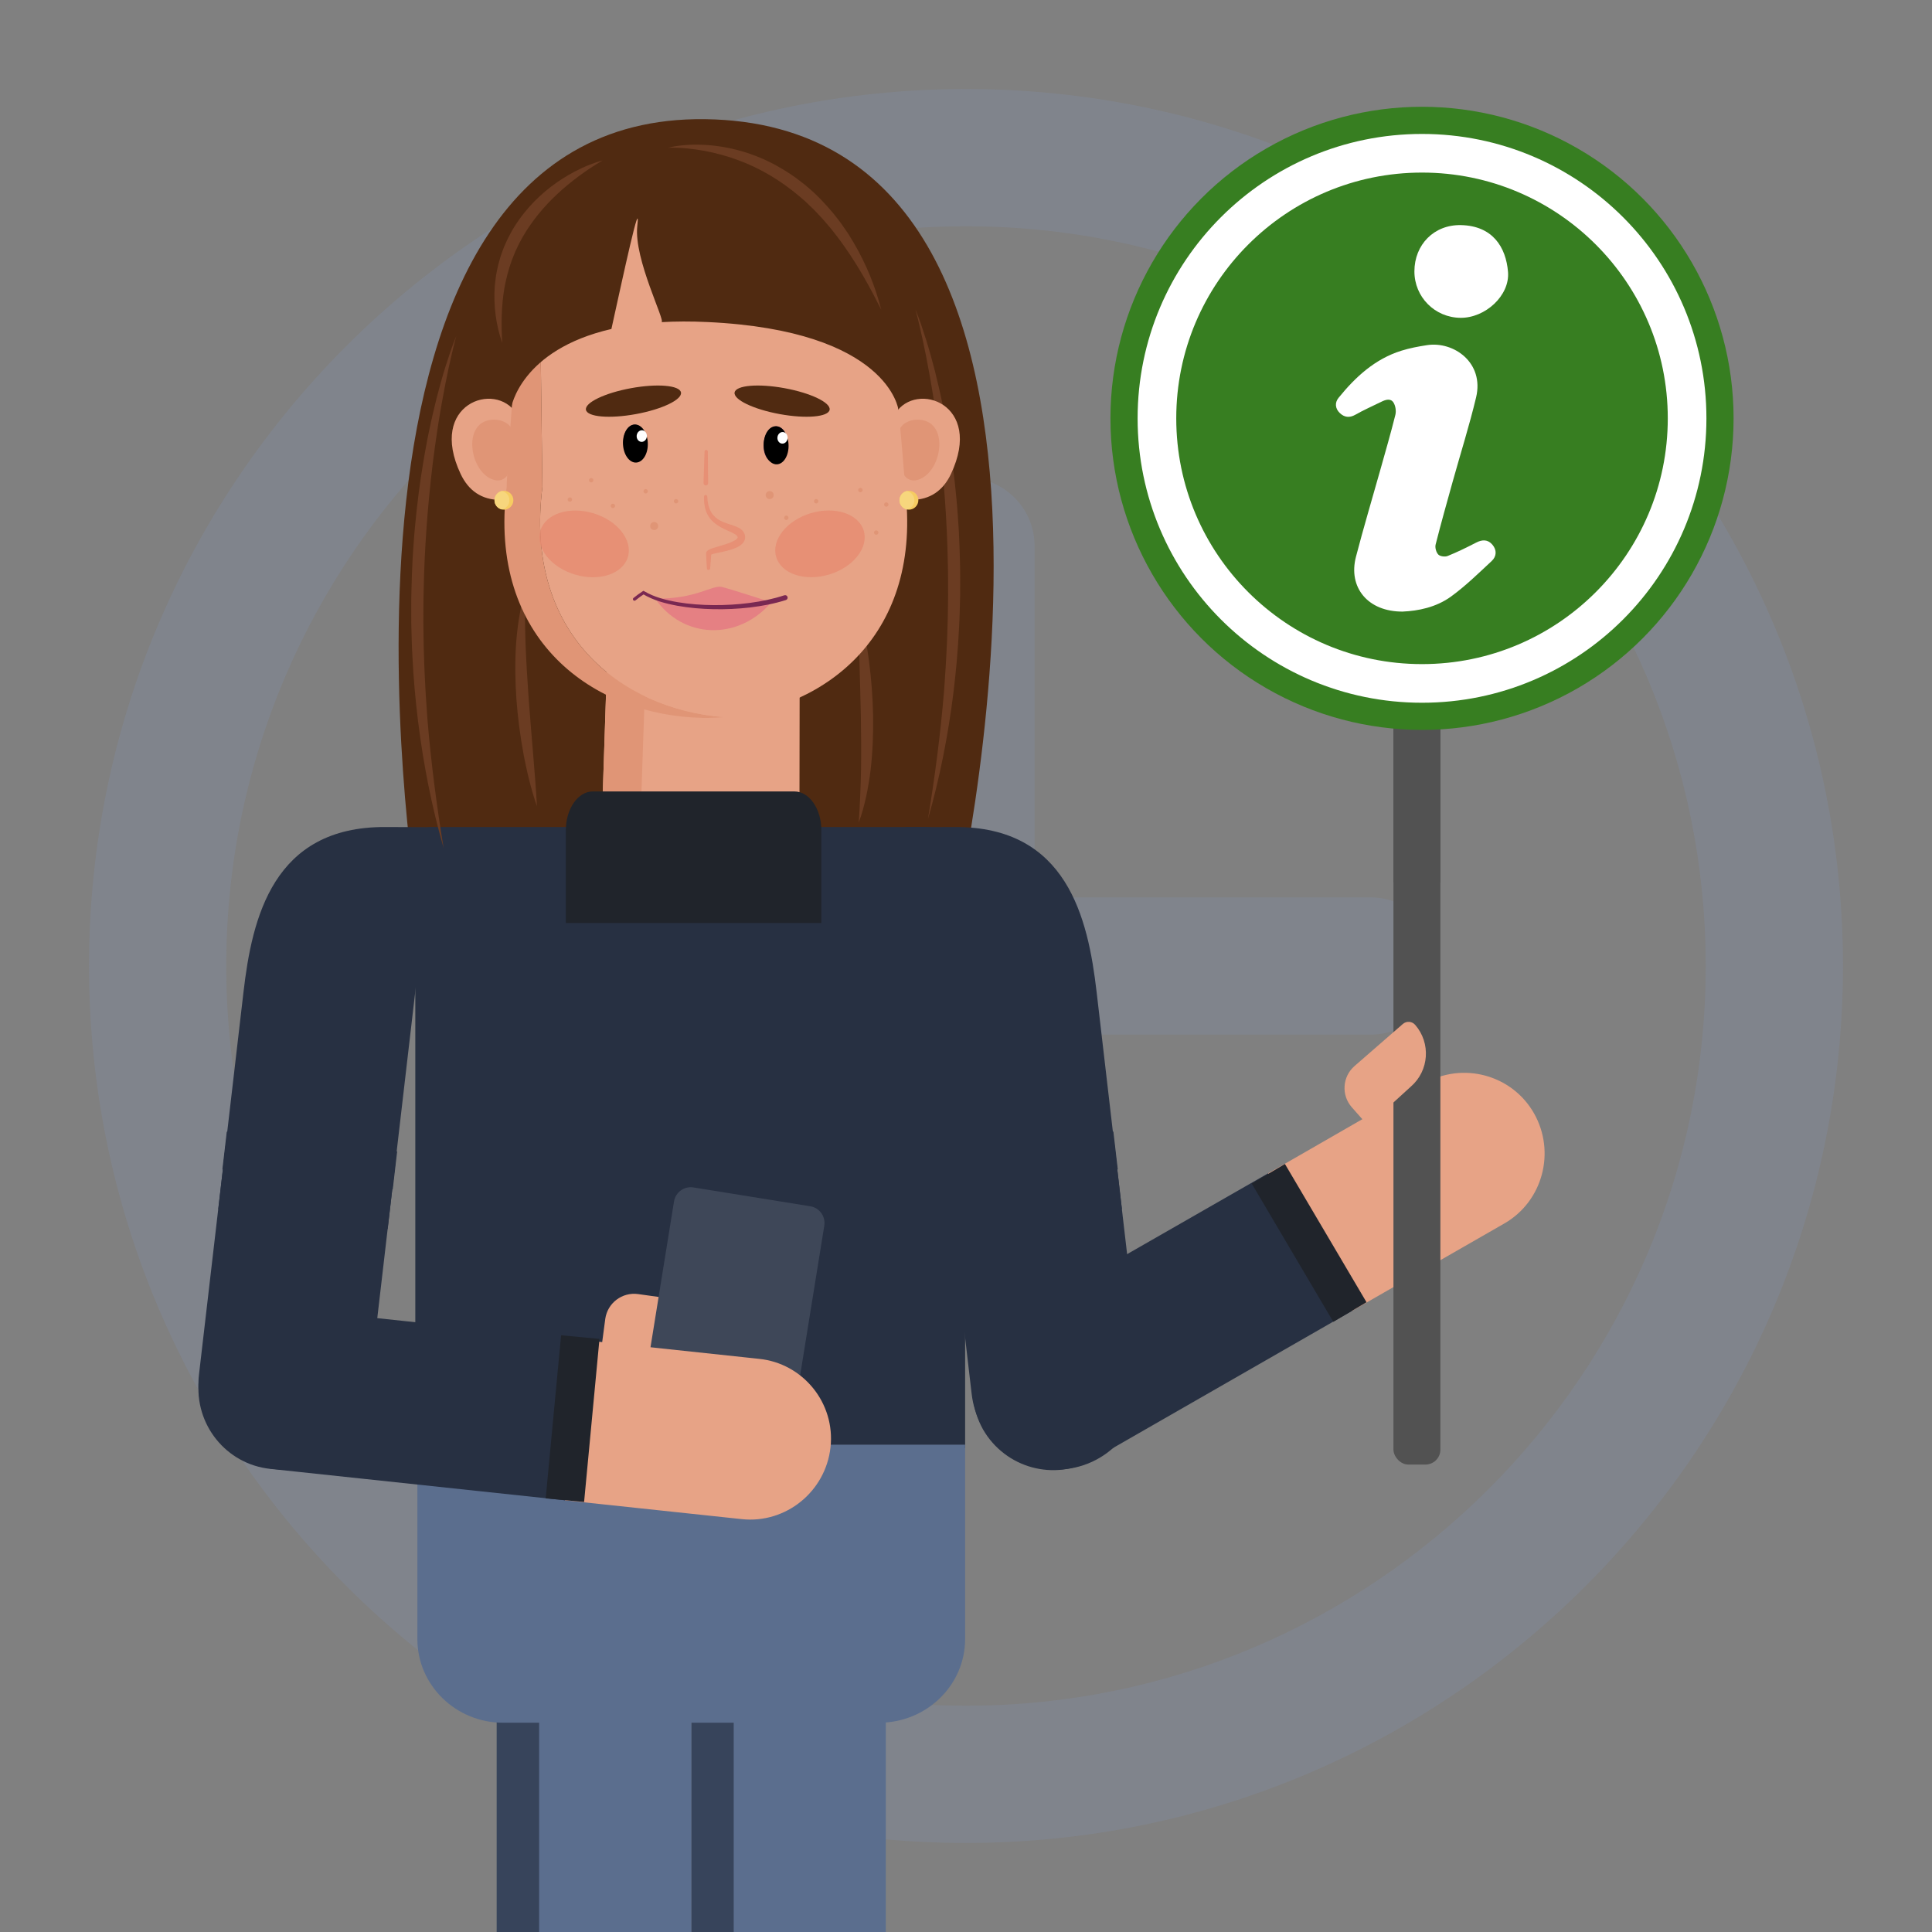 <?xml version="1.0" encoding="UTF-8"?>
<svg id="uuid-ff2ec45e-89c3-4a78-9336-609300537757" data-name="Ebene 60" xmlns="http://www.w3.org/2000/svg" viewBox="0 0 1500 1500">
  <rect x="0" y="0" width="1500" height="1500" fill="#808080" stroke="none"/>
  <g>
    <path d="M749.99,803.27c29.43,0,53.27-23.85,53.27-53.27v-325.97c0-29.43-23.85-53.27-53.27-53.27-29.43,0-53.27,23.85-53.27,53.27v325.97c0,29.43,23.85,53.27,53.27,53.27Z" style="fill: #849ac1; opacity: .2; stroke-width: 0px;"/>
    <path d="M749.99,803.27h314.19c29.43,0,53.27-23.85,53.27-53.27,0-29.43-23.85-53.27-53.27-53.27h-314.19c-29.43,0-53.27,23.85-53.27,53.27,0,29.43,23.85,53.27,53.27,53.27Z" style="fill: #849ac1; opacity: .2; stroke-width: 0px;"/>
    <path d="M749.99,1430.88c-375.44,0-680.87-305.44-680.87-680.88S374.56,69.12,749.99,69.12s680.88,305.43,680.88,680.87-305.44,680.88-680.88,680.88ZM749.99,175.67c-316.68,0-574.32,257.64-574.32,574.32s257.64,574.33,574.32,574.33,574.33-257.64,574.33-574.33S1066.69,175.67,749.99,175.67Z" style="fill: #849ac1; opacity: .2; stroke-width: 0px;"/>
  </g>
  <g>
    <path d="M323,694.76S225.31,78.95,555.06,92.73c329.75,13.78,184.58,624.82,184.58,624.82,0,0-271.48,51.99-416.65-22.8Z" style="fill: #502a11; stroke-width: 0px;"/>
    <path d="M754.41,1082.41l-20.27-174.2,131.55-15.31,20.27,174.2c4.58,39.34-26.17,73.87-65.77,73.87h0c-33.61,0-61.89-25.18-65.77-58.56Z" style="fill: #273042; stroke-width: 0px;"/>
    <rect x="735.99" y="893.9" width="132.44" height="52.75" transform="translate(-101 98.9) rotate(-6.64)" style="fill: #273042; stroke-width: 0px;"/>
    <path d="M741.3,642.11c87.21-.46,103.44,70.73,110.09,127.92l14.3,122.87-131.55,15.31-30.95-265.96,38.11-.15Z" style="fill: #273042; stroke-width: 0px;"/>
    <rect x="733.38" y="886.17" width="133.16" height="29.51" transform="translate(-98.78 98.51) rotate(-6.64)" style="fill: #273042; stroke-width: 0px;"/>
    <path d="M1049.71,1017.75c-91.68,52.61-202.92,116.44-201.12,115.41-29.74,17.12-68.02,6.81-85.37-23.35-17.09-30.66-6.38-68.27,23.35-85.37,2.27-1.3,144.32-82.7,198.03-113.48" style="fill: #273042; stroke-width: 0px;"/>
    <path d="M984.6,910.97c14.65-8.4,22.73-13.02,19.59-11.23l101.37-58.34c29.83-17.45,68.43-7.05,85.46,23.02,17.03,30.07,6.72,68.34-23.02,85.46-1.21.7-55.1,31.62-118.28,67.87" style="fill: #e7a386; stroke-width: 0px;"/>
    <rect x="1001.44" y="902.61" width="29.94" height="124.64" transform="translate(-349.33 650.4) rotate(-30.54)" style="fill: #20242b; stroke-width: 0px;"/>
    <path d="M286.05,1082.41l20.27-174.2-131.55-15.31-20.27,174.2c-4.58,39.34,26.17,73.87,65.77,73.87h0c33.61,0,61.89-25.18,65.77-58.56Z" style="fill: #273042; stroke-width: 0px;"/>
    <rect x="211.88" y="854.06" width="52.75" height="132.44" transform="translate(-703.39 1050.55) rotate(-83.36)" style="fill: #273042; stroke-width: 0px;"/>
    <path d="M299.16,642.11c-87.21-.46-103.44,70.73-110.09,127.92l-14.3,122.87,131.55,15.31,6.68-57.43,24.27-208.53-38.11-.15Z" style="fill: #273042; stroke-width: 0px;"/>
    <rect x="225.75" y="834.34" width="29.51" height="133.16" transform="translate(-682.18 1035.68) rotate(-83.36)" style="fill: #273042; stroke-width: 0px;"/>
    <path d="M749.32,1124.39h-426.88v-428.66c0-29.61-14.79-53.62,14.83-53.62h380.85c17.23,0,31.2,13.97,31.2,31.2v451.08Z" style="fill: #273042; stroke-width: 0px;"/>
    <rect x="536.81" y="1220.53" width="150.94" height="279.47" style="fill: #5b6e8e; stroke-width: 0px;"/>
    <rect x="536.69" y="1220.59" width="32.96" height="279.41" style="fill: #37445b; stroke-width: 0px;"/>
    <rect x="385.75" y="1220.53" width="150.94" height="279.47" style="fill: #5b6e8e; stroke-width: 0px;"/>
    <rect x="385.62" y="1220.59" width="32.96" height="279.41" style="fill: #37445b; stroke-width: 0px;"/>
    <path d="M749.32,1121.63v150.82c0,35.98-29.93,65.08-66.94,65.08h-291.79c-36.63,0-66.55-29.09-66.55-65.08v-150.82h425.28Z" style="fill: #5b6e8e; stroke-width: 0px;"/>
    <path d="M512.13,1048.2l-44.72-5.2,2.52-19.03c1.74-12.37,13.17-20.98,25.54-19.25l49.24,6.9c15.22,2.13-1.09,41-32.58,36.59Z" style="fill: #e7a386; stroke-width: 0px;"/>
    <path d="M475.38,973.72h183.38c7.25,0,13.14,5.89,13.14,13.14v91.9c0,7.25-5.89,13.14-13.14,13.14h-183.38c-7.25,0-13.13-5.89-13.13-13.13v-91.9c0-7.25,5.89-13.14,13.14-13.14Z" transform="translate(-542.87 1428.15) rotate(-80.84)" style="fill: #3e4758; stroke-width: 0px;"/>
    <path d="M438.59,1164.81c-104.61-11.15-230.46-24.56-228.76-24.38-34.12-3.59-59.07-34.4-55.43-69.01,4.16-34.86,34.9-59.02,69-55.42,1.72.18,123.23,13.13,225.72,24.06" style="fill: #273042; stroke-width: 0px;"/>
    <path d="M449.12,1040.06c75.82,8.08,141.22,15.05,139.99,14.92,34.39,3.38,59.54,34.45,55.69,68.79-3.86,34.34-34.67,59.28-68.79,55.69-1.23-.13-64.11-6.83-137.42-14.64" style="fill: #e7a386; stroke-width: 0px;"/>
    <rect x="380.96" y="1086.45" width="127.2" height="29.94" transform="translate(-693.75 1440.56) rotate(-84.61)" style="fill: #20242b; stroke-width: 0px;"/>
    <g>
      <g>
        <rect x="1081.87" y="461.37" width="36.44" height="675.7" rx="11.58" ry="11.58" transform="translate(2200.18 1598.44) rotate(-180)" style="fill: #525252; stroke-width: 0px;"/>
        <path d="M1118.31,685.01c-6,.7-12.07,1.07-18.22,1.07-6.15,0-12.22-.37-18.22-1.07v-133.49h36.44v133.49Z" style="fill: #525252; stroke-width: 0px;"/>
      </g>
      <g>
        <circle cx="1104.05" cy="324.8" r="241.9" style="fill: #377e21; stroke-width: 0px;"/>
        <circle cx="1104.05" cy="324.8" r="205.81" style="fill: none; stroke: #fff; stroke-miterlimit: 10; stroke-width: 30px;"/>
        <g>
          <path d="M1089.26,474.84c-27.35.22-42.66-18.84-36.51-42.51,5.87-22.59,12.59-44.96,18.9-67.44,4-14.24,8.13-28.44,11.71-42.78.73-2.92.15-6.94-1.41-9.49-2.21-3.59-6.13-2.34-9.45-.7-6.73,3.32-13.63,6.34-20.14,10.05-4.71,2.69-8.7,2.05-12.21-1.36-3.52-3.41-3.95-7.97-.92-11.71,13.17-16.26,28.27-30.18,48.78-36.61,6.46-2.02,13.21-3.29,19.92-4.32,20.82-3.19,44.55,13.65,38.11,40.58-5.25,21.94-12.08,43.5-18.14,65.25-4.55,16.31-9.14,32.62-13.29,49.03-.59,2.34.44,6,2.1,7.73,1.38,1.44,5.19,1.94,7.22,1.12,7.54-3.05,14.88-6.65,22.12-10.39,4.77-2.46,9.09-2.57,12.65,1.6,3.58,4.2,3.27,9.13-.55,12.68-10.22,9.51-20.28,19.37-31.53,27.55-11.73,8.54-25.93,11.2-37.35,11.69Z" style="fill: #fff; stroke-width: 0px;"/>
          <path d="M1098.14,210.71c.01-20.81,15.31-36.4,36.17-35.94,24.6.55,34.94,17.13,36.51,36.35,1.5,18.4-17.73,35.82-36.88,35.64-19.96-.19-35.81-16.15-35.8-36.05Z" style="fill: #fff; stroke-width: 0px;"/>
        </g>
      </g>
    </g>
    <path d="M1095.4,843.61l-33.25,30.35-12.71-14.38c-8.2-9.42-7.21-23.7,2.21-31.9l37.5-32.65c2.83-2.46,7.12-2.17,9.58.66h0c12.32,14.15,10.83,35.61-3.32,47.92Z" style="fill: #e7a386; stroke-width: 0px;"/>
  </g>
  <g>
    <path d="M354.19,261.07c-1.09,4.05-2.11,8.11-3.06,12.18-.96,4.07-1.89,8.15-2.76,12.24-1.75,8.17-3.37,16.37-4.83,24.58-.72,4.11-1.5,8.21-2.15,12.33l-1.02,6.17-.93,6.19c-1.23,8.25-2.42,16.49-3.43,24.77-1.99,16.55-3.63,33.12-4.81,49.73-1.21,16.6-1.99,33.24-2.27,49.88-.27,8.32-.17,16.64-.22,24.97.14,8.32.15,16.65.49,24.97.15,4.16.21,8.32.43,12.48l.63,12.48c.15,4.16.53,8.31.8,12.47.29,4.15.49,8.32.86,12.47,2.75,33.23,7.08,66.35,12.51,99.45-9.3-32.23-15.73-65.32-19.89-98.7-2.02-16.7-3.56-33.47-4.34-50.28-.52-8.4-.61-16.82-.87-25.24l-.03-12.63c-.04-4.21.05-8.42.14-12.63.13-8.42.54-16.83.92-25.24.57-8.4,1.06-16.8,1.88-25.18,1.55-16.76,3.63-33.48,6.46-50.06.73-4.14,1.38-8.3,2.19-12.43.78-4.13,1.52-8.27,2.44-12.38l1.32-6.17,1.4-6.15c.92-4.1,1.92-8.18,2.94-12.26,2.14-8.13,4.31-16.25,6.84-24.26,1.26-4.01,2.56-8,3.92-11.97,1.42-3.95,2.82-7.91,4.43-11.78Z" style="fill: #6b3c22; stroke-width: 0px;"/>
    <path d="M710.74,240.22c1.09,4.03,2.1,8.07,3.05,12.13.96,4.05,1.88,8.11,2.75,12.18,1.74,8.14,3.36,16.3,4.81,24.48.72,4.09,1.49,8.17,2.14,12.28l1.01,6.15.93,6.16c1.22,8.21,2.41,16.43,3.41,24.66,1.99,16.48,3.62,32.98,4.79,49.52,1.21,16.53,1.98,33.1,2.26,49.67.27,8.28.17,16.57.22,24.86-.14,8.29-.15,16.58-.49,24.86-.15,4.14-.21,8.29-.43,12.43l-.62,12.42c-.15,4.15-.53,8.28-.79,12.42-.29,4.14-.49,8.29-.85,12.42-2.74,33.09-7.05,66.07-12.46,99.02,9.26-32.09,15.66-65.04,19.8-98.28,2.01-16.63,3.55-33.33,4.32-50.07.52-8.37.6-16.75.87-25.13l.03-12.57c.04-4.19-.05-8.38-.14-12.57-.13-8.38-.54-16.76-.91-25.13-.56-8.36-1.06-16.73-1.88-25.08-1.54-16.69-3.62-33.33-6.44-49.85-.73-4.13-1.38-8.26-2.18-12.37-.78-4.11-1.52-8.24-2.43-12.32l-1.31-6.14-1.4-6.12c-.92-4.08-1.91-8.15-2.93-12.21-2.13-8.1-4.3-16.18-6.81-24.16-1.26-3.99-2.55-7.97-3.9-11.92-1.41-3.94-2.81-7.88-4.41-11.73Z" style="fill: #6b3c22; stroke-width: 0px;"/>
    <path d="M666.46,472.03c.53,1.68.96,3.39,1.43,5.09l1.26,5.12c.81,3.42,1.54,6.86,2.2,10.3.68,3.44,1.28,6.9,1.83,10.37.59,3.46,1.05,6.94,1.52,10.41,1.8,13.92,2.88,27.93,3.17,41.98.22,14.05-.3,28.15-1.89,42.16-1.75,13.98-4.44,27.93-9.24,41.19.91-14.06,1.5-27.85,1.78-41.69.18-13.83.04-27.64-.16-41.48-.28-13.83-.7-27.68-1.09-41.57-.39-13.89-.8-27.81-.82-41.88Z" style="fill: #6b3c22; stroke-width: 0px;"/>
    <path d="M416.88,625.93c-.62-1.65-1.14-3.33-1.7-5l-1.53-5.05c-1-3.37-1.91-6.76-2.76-10.17-.87-3.4-1.65-6.82-2.39-10.25-.78-3.42-1.43-6.87-2.08-10.32-2.55-13.8-4.38-27.73-5.44-41.75-.98-14.02-1.22-28.12-.39-42.2.99-14.05,2.93-28.13,7-41.63-.15,14.09,0,27.89.48,41.72.57,13.82,1.45,27.61,2.4,41.41,1.03,13.8,2.19,27.6,3.34,41.45,1.14,13.85,2.3,27.72,3.08,41.78Z" style="fill: #6b3c22; stroke-width: 0px;"/>
    <g>
      <path d="M620.67,646.58l.19-122.84c-31.14-1.02-157.74-5.14-149.69-4.88l-3.76,113.96c-8.68,97.68,144.48,111.3,153.26,13.76Z" style="fill: #e7a386; stroke-width: 0px;"/>
      <path d="M495.79,697.86c.51-40.22,1.95-71.63,5.08-167.36l119.86,3.92.09-10.68-149.63-4.88-3.76,113.96c-2.64,29.69,9.68,51.63,28.37,65.05Z" style="fill: #e09576; stroke-width: 0px;"/>
      <path d="M400.78,320.92c-16.16-25.43-68.82-7.38-43.13,47.09,5.99,12.71,16.12,20.14,30.91,20.13,4.72,0,8.64-3.68,9.04-8.39,4.86-56.72,5.48-55.2,3.18-58.84Z" style="fill: #e7a386; stroke-width: 0px;"/>
      <path d="M396.11,331.09c-3.91-4.67-10.9-6.11-16.8-4.83-21.08,4.6-13.43,43.12,5.42,46.6l.1.02c5.25.96,10.16-2.92,10.61-8.24,2.49-29.1,3.37-30.32.66-33.55Z" style="fill: #e09576; stroke-width: 0px;"/>
      <path d="M695.18,320.92c16.16-25.43,68.82-7.38,43.13,47.09-5.99,12.71-16.12,20.14-30.91,20.13-4.72,0-8.64-3.68-9.04-8.39-4.86-56.72-5.48-55.2-3.18-58.84Z" style="fill: #e7a386; stroke-width: 0px;"/>
      <path d="M699.85,331.09c3.91-4.67,10.9-6.11,16.8-4.83,21.08,4.6,13.43,43.12-5.42,46.6l-.1.02c-5.25.96-10.16-2.92-10.61-8.24-2.49-29.1-3.37-30.32-.66-33.55Z" style="fill: #e09576; stroke-width: 0px;"/>
      <path d="M704.75,253.23h0c-.01-.32-.02-.34,0,0Z" style="fill: #fe9d97; stroke-width: 0px;"/>
      <path d="M561.85,556.78c-3.73.31-7.47.49-11.22.57v.04c-.88.01-1.77,0-2.65-.01-.88.01-1.77.02-2.65.01v-.04c-84.7-1.73-166.92-60.64-151.94-179.26-.13-10.21,11.58-166.42,11.54-169.41.55-41.59,18.68-74.25,58.65-74.66l81.74-1.33v-.09l2.65.04,2.65-.04v.09l11.22.19-70.52,1.15c-39.99.4-71.82,32.61-72.38,74.2.04,2.99,2.04,159.65,2.17,169.86-14.3,113.37,60.17,172.19,140.73,178.7Z" style="fill: #e09576; stroke-width: 0px;"/>
      <path d="M702.57,378.09c14.31,113.36-60.15,172.19-140.72,178.7-80.56-6.5-155.03-65.32-140.73-178.7-.13-10.21-2.13-166.87-2.17-169.86.56-41.59,32.4-73.8,72.38-74.2l70.52-1.15,70.52,1.15c39.98.4,11.95,51.91,53.76,82.01,2.43,1.75,16.57,151.84,16.44,162.05Z" style="fill: #e7a386; stroke-width: 0px;"/>
      <path d="M391.22,253.23c.02-.34.01-.32,0,0h0Z" style="fill: #fe9d97; stroke-width: 0px;"/>
      <path d="M611.32,345.88c-.65,7.78-5.31,13.74-10.4,13.32-5.09-.43-8.68-7.08-8.03-14.86.65-7.78,5.31-13.74,10.4-13.32,5.09.43,8.68,7.08,8.03,14.86Z" style="fill: #3b1e40; stroke-width: 0px;"/>
      <path d="M484.05,344.42c.48,7.79,4.99,13.86,10.09,13.55,5.1-.31,8.84-6.88,8.37-14.68-.48-7.79-4.99-13.86-10.09-13.55-5.1.31-8.84,6.88-8.37,14.68Z" style="fill: #3b1e40; stroke-width: 0px;"/>
      <path d="M547.02,350.51c.02-.7.61-1.24,1.3-1.22.68.02,1.21.58,1.22,1.25l.24,24.55c0,.99-.78,1.79-1.77,1.8-.99,0-1.79-.78-1.8-1.77,0-.02,0-.05,0-.08" style="fill: #e7886e; opacity: .7; stroke-width: 0px;"/>
      <path d="M549.15,385.5c.09,3.51.63,6.99,1.96,10.07,1.32,3.09,3.48,5.66,6.23,7.52,2.76,1.86,6,3.01,9.43,4.07,1.71.57,3.48,1.12,5.34,1.91,1.77.84,4,1.91,5.48,4.52.69,1.27,1.09,2.74.86,4.37-.21,1.61-1.04,2.98-1.91,3.93-1.79,1.9-3.7,2.77-5.52,3.6-3.69,1.5-7.3,2.35-10.88,3.11-1.78.38-3.56.73-5.25,1.14-1.56.29-3.8,1.26-2.7.8-.28,3.58-.48,7.16-.84,10.77v.04c-.07.69-.69,1.2-1.39,1.13-.62-.06-1.09-.56-1.13-1.16-.28-3.65-.4-7.32-.6-10.99l-.02-.69c0-.19.15-.88.35-1.23.17-.27.36-.5.57-.72.69-.62,1.24-.88,1.73-1.12.99-.46,1.9-.78,2.8-1.08,1.8-.6,3.54-1.09,5.27-1.61,3.43-1.05,6.88-2,9.84-3.43,1.46-.67,2.85-1.52,3.51-2.33.6-.82.52-.95.2-1.74-.29-.62-1.4-1.49-2.84-2.21-1.41-.77-3.05-1.47-4.72-2.21-3.32-1.53-6.86-3.22-9.93-5.71-3.09-2.45-5.59-5.79-6.87-9.49-1.31-3.69-1.63-7.55-1.5-11.28.03-.7.61-1.24,1.31-1.21.67.02,1.2.56,1.21,1.22v.02Z" style="fill: #e7886e; opacity: .7; stroke-width: 0px;"/>
      <path d="M598.85,467.61c-25.75,30.18-68.74,28.42-90.15-2.85,32.25.43,44.29-10.97,51.99-9.01,7.71,1.96,38.15,11.86,38.15,11.86Z" style="fill: #e58083; stroke-width: 0px;"/>
      <path d="M608.98,462.17c-8.75,2.89-17.87,4.75-27.07,5.96-9.2,1.2-18.5,1.74-27.8,1.68-9.29-.07-18.6-.73-27.76-2.25-9.09-1.57-18.28-3.87-26.08-8.49h0s-.71-.39-.71-.39l-.59.38c-2.53,1.61-4.81,3.36-7.11,5.18-.52.41-.61,1.18-.2,1.7.41.52,1.18.61,1.7.2h0s.02-.01.02-.01c2.22-1.76,4.52-3.52,6.86-5.01l-1.3-.02h0c8.32,5.08,17.66,7.46,26.93,9.21,9.32,1.67,18.75,2.46,28.19,2.66,9.44.18,18.89-.24,28.28-1.34,9.39-1.12,18.74-2.88,27.83-5.76,1.02-.32,1.59-1.41,1.26-2.43-.32-1.02-1.41-1.59-2.43-1.26,0,0-.03,0-.03.01Z" style="fill: #792852; stroke-width: 0px;"/>
      <path d="M483.68,344.73c.32,8.17,4.89,14.62,10.21,14.41,5.32-.21,9.38-7,9.06-15.16-.32-8.17-4.89-14.62-10.21-14.41-5.32.21-9.38,7-9.06,15.16Z" style="fill: #000; stroke-width: 0px;"/>
      <path d="M502.22,338.94c-.24,2.48-2.2,4.32-4.38,4.11-2.18-.21-3.76-2.39-3.52-4.87.24-2.48,2.2-4.32,4.38-4.11,2.18.21,3.76,2.39,3.52,4.87Z" style="fill: #fff; stroke-width: 0px;"/>
      <path d="M592.96,346.1c.32,8.17,4.89,14.62,10.21,14.41,5.32-.21,9.38-7,9.06-15.16-.32-8.17-4.89-14.62-10.21-14.41-5.32.21-9.38,7-9.06,15.16Z" style="fill: #000; stroke-width: 0px;"/>
      <path d="M611.5,340.3c-.24,2.48-2.2,4.32-4.38,4.11-2.18-.21-3.76-2.39-3.52-4.87.24-2.48,2.2-4.32,4.38-4.11,2.18.21,3.76,2.39,3.52,4.87Z" style="fill: #fff; stroke-width: 0px;"/>
      <ellipse cx="636.62" cy="422.26" rx="35.48" ry="24.84" transform="translate(-94.68 201.37) rotate(-16.75)" style="fill: #e7886e; opacity: .7; stroke-width: 0px;"/>
      <ellipse cx="453.5" cy="422.26" rx="24.84" ry="35.48" transform="translate(-81.54 734.84) rotate(-73.25)" style="fill: #e7886e; opacity: .7; stroke-width: 0px;"/>
      <path d="M705.89,290.64h0c-.01-.32-.02-.34,0,0Z" style="fill: #fe9d97; stroke-width: 0px;"/>
      <path d="M392.36,290.64c.02-.34.01-.32,0,0h0Z" style="fill: #fe9d97; stroke-width: 0px;"/>
    </g>
    <path d="M396.93,316.33s7.18-44.67,77.76-60.91c9.28-42.05,22.91-105.48,20.09-79.85-2.82,25.59,22.31,74.26,18.79,74.54,10.92-.63,22.84-.69,35.88-.07,140.79,6.67,148.11,68.21,148.11,68.21,0,0,47.51-192.97-145.81-218.4-193.32-25.43-154.83,216.48-154.83,216.48Z" style="fill: #502a11; stroke-width: 0px;"/>
    <path d="M467.79,124.62c-6.46,3.76-12.58,7.83-18.45,12.2-5.86,4.36-11.47,8.96-16.72,13.88-10.53,9.81-19.6,20.87-26.67,33.02l-2.51,4.63c-.44.76-.82,1.55-1.18,2.35l-1.11,2.38-1.13,2.38-.98,2.44-.98,2.44c-.34.81-.67,1.62-.93,2.46-2.46,6.59-4.06,13.45-5.45,20.39-2.4,13.97-2.66,28.4-1.74,43.1-4.88-13.93-6.87-28.98-5.82-44.03.16-1.88.43-3.75.64-5.62l.36-2.81.55-2.79c.39-1.85.7-3.73,1.18-5.57l1.55-5.49c.13-.46.25-.92.4-1.37l.49-1.34.98-2.68.99-2.68,1.15-2.62,1.18-2.61c.39-.87.79-1.74,1.25-2.57l2.69-5.06c7.69-13.22,18.12-24.76,30.16-34,6.03-4.62,12.44-8.69,19.14-12.16,3.36-1.72,6.77-3.34,10.28-4.71,3.5-1.39,7.05-2.67,10.7-3.56Z" style="fill: #6b3c22; stroke-width: 0px;"/>
    <path d="M518.88,114.68c4.59-1.18,9.35-1.78,14.11-2.12,4.77-.35,9.57-.31,14.36-.07,9.59.57,19.15,2.22,28.45,4.89,9.29,2.68,18.29,6.42,26.78,11.06,4.22,2.35,8.38,4.83,12.34,7.59l2.99,2.05,2.87,2.2,2.86,2.2c.47.37.96.73,1.43,1.11l1.37,1.18c7.44,6.13,14.01,13.16,20.18,20.43,2.94,3.75,5.99,7.42,8.58,11.4l2.02,2.93c.66.98,1.38,1.93,1.97,2.96l3.67,6.07c9.58,16.29,16.71,33.77,21.31,51.8-8.39-16.65-17.26-32.84-27.77-47.83l-3.96-5.59c-1.32-1.86-2.78-3.62-4.16-5.43l-2.1-2.7c-.36-.44-.69-.91-1.05-1.34l-1.11-1.3-4.44-5.18c-.72-.88-1.51-1.7-2.29-2.52l-2.33-2.48c-1.56-1.65-3.08-3.33-4.77-4.85l-4.9-4.72-5.15-4.44c-13.87-11.63-29.56-21.2-46.75-27.54-8.57-3.2-17.48-5.63-26.59-7.34-4.56-.82-9.17-1.47-13.82-1.92l-3.5-.28-3.51-.17c-2.35-.11-4.7-.12-7.07-.05Z" style="fill: #6b3c22; stroke-width: 0px;"/>
    <path d="M644.12,318.18c-1.02,5.56-18.35,7.06-38.73,3.33-20.37-3.72-36.06-11.25-35.05-16.81,1.02-5.56,18.35-7.06,38.73-3.33,20.37,3.72,36.06,11.25,35.05,16.81Z" style="fill: #502a11; stroke-width: 0px;"/>
    <path d="M454.93,318.18c1.02,5.56,18.35,7.06,38.73,3.33,20.37-3.72,36.06-11.25,35.05-16.81-1.02-5.56-18.35-7.06-38.73-3.33-20.37,3.72-36.06,11.25-35.05,16.81Z" style="fill: #502a11; stroke-width: 0px;"/>
    <path d="M600.7,384.36c0,1.72-1.4,3.12-3.12,3.12s-3.12-1.4-3.12-3.12,1.4-3.12,3.12-3.12,3.12,1.4,3.12,3.12Z" style="fill: #e09576; stroke-width: 0px;"/>
    <path d="M511.02,408.4c0,1.72-1.4,3.12-3.12,3.12s-3.12-1.4-3.12-3.12,1.4-3.12,3.12-3.12,3.12,1.4,3.12,3.12Z" style="fill: #e09576; stroke-width: 0px;"/>
    <path d="M526.58,389.17c0,.94-.76,1.7-1.7,1.7s-1.7-.76-1.7-1.7.76-1.7,1.7-1.7,1.7.76,1.7,1.7Z" style="fill: #e09576; stroke-width: 0px;"/>
    <path d="M635.4,389.17c0,.94-.76,1.7-1.7,1.7s-1.7-.76-1.7-1.7.76-1.7,1.7-1.7,1.7.76,1.7,1.7Z" style="fill: #e09576; stroke-width: 0px;"/>
    <path d="M689.81,391.72c0,.94-.76,1.7-1.7,1.7s-1.7-.76-1.7-1.7.76-1.7,1.7-1.7,1.7.76,1.7,1.7Z" style="fill: #e09576; stroke-width: 0px;"/>
    <path d="M477.54,392.75c0,.94-.76,1.7-1.7,1.7s-1.7-.76-1.7-1.7.76-1.7,1.7-1.7,1.7.76,1.7,1.7Z" style="fill: #e09576; stroke-width: 0px;"/>
    <path d="M460.68,372.85c0,.94-.76,1.7-1.7,1.7s-1.7-.76-1.7-1.7.76-1.7,1.7-1.7,1.7.76,1.7,1.7Z" style="fill: #e09576; stroke-width: 0px;"/>
    <path d="M669.72,380.49c0,.94-.76,1.7-1.7,1.7s-1.7-.76-1.7-1.7.76-1.7,1.7-1.7,1.7.76,1.7,1.7Z" style="fill: #e09576; stroke-width: 0px;"/>
    <path d="M681.98,413.49c0,.94-.76,1.7-1.7,1.7s-1.7-.76-1.7-1.7.76-1.7,1.7-1.7,1.7.76,1.7,1.7Z" style="fill: #e09576; stroke-width: 0px;"/>
    <path d="M612.2,401.99c0,.94-.76,1.7-1.7,1.7s-1.7-.76-1.7-1.7.76-1.7,1.7-1.7,1.7.76,1.7,1.7Z" style="fill: #e09576; stroke-width: 0px;"/>
    <path d="M503,381.43c0,.94-.76,1.7-1.7,1.7s-1.7-.76-1.7-1.7.76-1.7,1.7-1.7,1.7.76,1.7,1.7Z" style="fill: #e09576; stroke-width: 0px;"/>
    <path d="M444.16,387.85c0,.94-.76,1.7-1.7,1.7s-1.7-.76-1.7-1.7.76-1.7,1.7-1.7,1.7.76,1.7,1.7Z" style="fill: #e09576; stroke-width: 0px;"/>
    <g>
      <path d="M398.57,388.38c0,4.04-3.28,7.33-7.33,7.33-.53,0-1.05-.06-1.55-.16-3.3-.71-5.78-3.65-5.78-7.17s2.48-6.45,5.78-7.17c.5-.11,1.02-.16,1.55-.16,4.05,0,7.33,3.28,7.33,7.33Z" style="fill: #f6cc62; stroke-width: 0px;"/>
      <path d="M395.47,388.38c0,3.51-2.47,6.45-5.77,7.17-3.3-.71-5.78-3.65-5.78-7.17s2.48-6.45,5.78-7.17c3.3.71,5.77,3.66,5.77,7.17Z" style="fill: #f7d67d; stroke-width: 0px;"/>
    </g>
    <g>
      <path d="M713,388.38c0,4.04-3.28,7.33-7.33,7.33-.53,0-1.05-.06-1.55-.16-3.3-.71-5.78-3.65-5.78-7.17s2.48-6.45,5.78-7.17c.5-.11,1.02-.16,1.55-.16,4.05,0,7.33,3.28,7.33,7.33Z" style="fill: #f6cc62; stroke-width: 0px;"/>
      <path d="M709.9,388.38c0,3.51-2.47,6.45-5.77,7.17-3.3-.71-5.78-3.65-5.78-7.17s2.48-6.45,5.78-7.17c3.3.71,5.77,3.66,5.77,7.17Z" style="fill: #f7d67d; stroke-width: 0px;"/>
    </g>
    <path d="M637.7,644.66v71.97h-198.39v-71.97c0-16.67,9.37-30.18,20.92-30.18h156.55c11.55,0,20.92,13.51,20.92,30.18Z" style="fill: #20242b; stroke-width: 0px;"/>
  </g>
</svg>